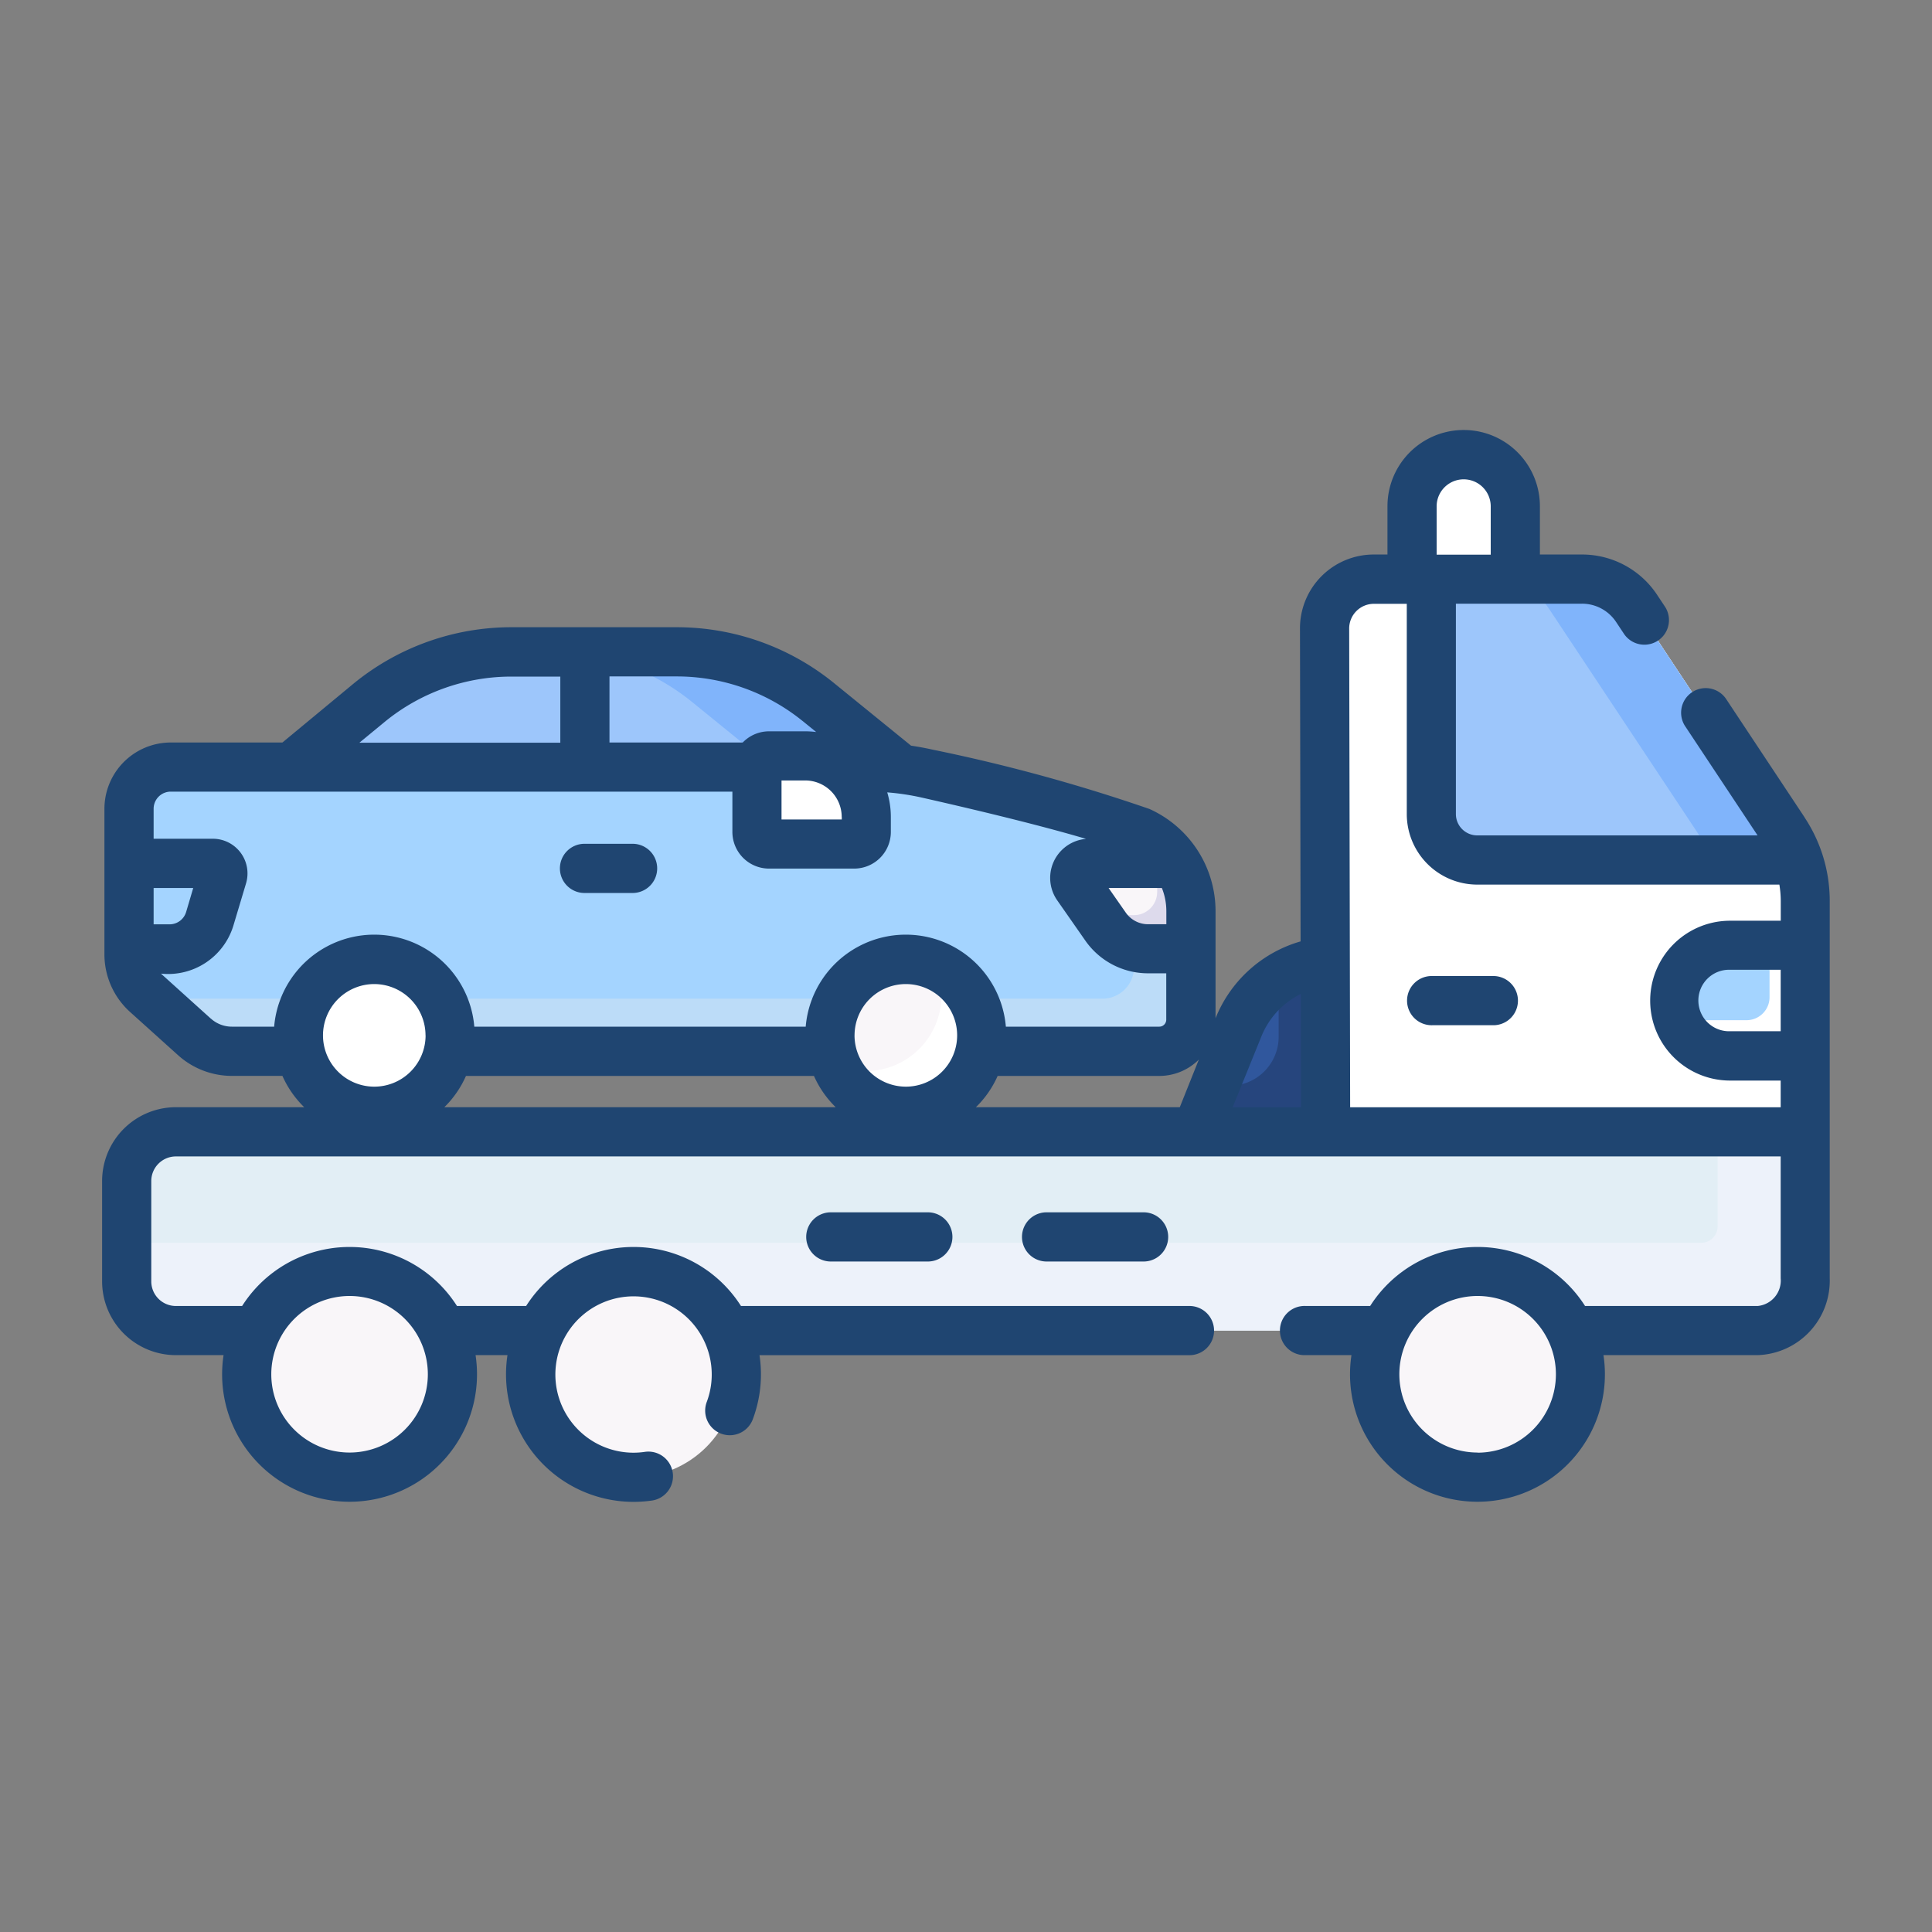 <svg xmlns="http://www.w3.org/2000/svg" xmlns:xlink="http://www.w3.org/1999/xlink" width="60" height="60" viewBox="0 0 60 60">
  <rect x="0" y="0" width="60" height="60" fill="#808080" stroke="none"/>
  <defs>
    <clipPath id="clip-Recovery-Service">
      <rect width="60" height="60"/>
    </clipPath>
  </defs>
  <g id="Recovery-Service" clip-path="url(#clip-Recovery-Service)">
    <g id="tow-truck" transform="translate(3.171 -83.852)">
      <g id="Group_81745" data-name="Group 81745" transform="translate(40.681 97.975)">
        <path id="Path_115658" data-name="Path 115658" d="M389.783,104.5a1.6,1.6,0,0,0-1.6,1.6v3.522h3.207V106.1A1.6,1.6,0,0,0,389.783,104.5Z" transform="translate(-388.179 -104.497)" fill="#fff"/>
      </g>
      <g id="Group_81746" data-name="Group 81746" transform="translate(41.483 97.975)">
        <path id="Path_115659" data-name="Path 115659" d="M396.632,104.5a1.594,1.594,0,0,0-.8.216,1.6,1.6,0,0,1,.8,1.387v3.522h1.6V106.1A1.6,1.6,0,0,0,396.632,104.5Z" transform="translate(-395.83 -104.497)" fill="#fff"/>
      </g>
      <g id="Group_81747" data-name="Group 81747" transform="translate(33.741 113.688)">
        <path id="Path_115660" data-name="Path 115660" d="M321.958,260.336,323.5,256.5a3.31,3.31,0,0,1,3.069-2.071v5.9h-4.615Z" transform="translate(-321.958 -254.432)" fill="#30579d"/>
      </g>
      <g id="Group_81748" data-name="Group 81748" transform="translate(33.741 113.688)">
        <path id="Path_115661" data-name="Path 115661" d="M324.756,254.978v1.815a1.524,1.524,0,0,1-1.524,1.524h-.459l-.815,2.02h4.615v-5.9A3.3,3.3,0,0,0,324.756,254.978Z" transform="translate(-321.958 -254.433)" fill="#26457d"/>
      </g>
      <g id="Group_81749" data-name="Group 81749" transform="translate(37.964 101.84)">
        <path id="Path_115662" data-name="Path 115662" d="M377.182,160.365h-14.9l-.035-17.449a1.527,1.527,0,0,1,1.527-1.531h6.468a2.036,2.036,0,0,1,1.7.911l4.582,6.909a3.937,3.937,0,0,1,.656,2.176Z" transform="translate(-362.252 -141.385)" fill="#fff"/>
      </g>
      <g id="Group_81750" data-name="Group 81750" transform="translate(43.236 101.841)">
        <path id="Path_115663" data-name="Path 115663" d="M421.56,149.206l-4.582-6.909a2.036,2.036,0,0,0-1.7-.911h-2.723a2.037,2.037,0,0,1,1.7.911l4.582,6.909a3.936,3.936,0,0,1,.656,2.176v8.984h2.723v-8.984A3.938,3.938,0,0,0,421.56,149.206Z" transform="translate(-412.558 -141.386)" fill="#fff"/>
      </g>
      <g id="Group_81751" data-name="Group 81751" transform="translate(48.841 113.209)">
        <path id="Path_115664" data-name="Path 115664" d="M470.1,249.867h-2.334a1.718,1.718,0,0,0,0,3.436H470.1Z" transform="translate(-466.045 -249.867)" fill="#a4d4ff"/>
      </g>
      <g id="Group_81752" data-name="Group 81752" transform="translate(48.924 113.209)">
        <path id="Path_115665" data-name="Path 115665" d="M469.691,249.867v1.611a.715.715,0,0,1-.715.715h-1.619a1.715,1.715,0,0,1-.525-.083,1.718,1.718,0,0,0,1.636,1.193H470.8v-3.436Z" transform="translate(-466.831 -249.867)" fill="#fff"/>
      </g>
      <g id="Group_81753" data-name="Group 81753" transform="translate(4.623 104.095)">
        <path id="Path_115666" data-name="Path 115666" d="M52.2,162.894h5.142a6.957,6.957,0,0,1,4.386,1.557l3.736,3.034H44.115l3.674-3.013A6.957,6.957,0,0,1,52.2,162.894Z" transform="translate(-44.115 -162.894)" fill="#9dc6fb"/>
      </g>
      <g id="Group_81754" data-name="Group 81754" transform="translate(13.935 104.095)">
        <path id="Path_115667" data-name="Path 115667" d="M141.267,164.451a6.957,6.957,0,0,0-4.386-1.557h-3.916a6.957,6.957,0,0,1,4.386,1.557l3.736,3.034H145Z" transform="translate(-132.965 -162.894)" fill="#80b4fb"/>
      </g>
      <g id="Group_81755" data-name="Group 81755" transform="translate(0.764 119.002)">
        <path id="Path_115668" data-name="Path 115668" d="M7.287,306.664v3.117a1.527,1.527,0,0,0,1.527,1.527H57.947a1.551,1.551,0,0,0,1.47-1.62v-4.551H8.814a1.527,1.527,0,0,0-1.527,1.527Z" transform="translate(-7.287 -305.137)" fill="#e2eef5"/>
      </g>
      <g id="Group_81756" data-name="Group 81756" transform="translate(0.764 119.002)">
        <path id="Path_115669" data-name="Path 115669" d="M56.694,305.138l0,2.936a.51.51,0,0,1-.51.51H7.287v1.2a1.527,1.527,0,0,0,1.527,1.527H57.947a1.551,1.551,0,0,0,1.47-1.62v-4.551H56.694Z" transform="translate(-7.287 -305.138)" fill="#edf2fa"/>
      </g>
      <g id="Group_81757" data-name="Group 81757" transform="translate(39.523 123.34)">
        <circle id="Ellipse_739" data-name="Ellipse 739" cx="3.195" cy="3.195" r="3.195" transform="translate(0 0)" fill="#f9f6f9"/>
      </g>
      <g id="Group_81759" data-name="Group 81759" transform="translate(4.49 123.34)">
        <circle id="Ellipse_740" data-name="Ellipse 740" cx="3.195" cy="3.195" r="3.195" transform="translate(0 0)" fill="#f9f6f9"/>
      </g>
      <g id="Group_81761" data-name="Group 81761" transform="translate(13.307 123.34)">
        <circle id="Ellipse_741" data-name="Ellipse 741" cx="3.195" cy="3.195" r="3.195" transform="translate(0 0)" fill="#f9f6f9"/>
      </g>
      <g id="Group_81763" data-name="Group 81763" transform="translate(0.835 107.674)">
        <path id="Path_115673" data-name="Path 115673" d="M39.342,199.05a54.209,54.209,0,0,0-6.586-1.794,8.333,8.333,0,0,0-1.836-.2H9.259a1.3,1.3,0,0,0-1.295,1.295v4.525a1.645,1.645,0,0,0,.544,1.222L10,205.434a1.737,1.737,0,0,0,1.162.446h28.8a.981.981,0,0,0,.981-.981v-3.374a2.714,2.714,0,0,0-1.6-2.475Z" transform="translate(-7.964 -197.052)" fill="#a4d4ff"/>
      </g>
      <g id="Group_81764" data-name="Group 81764" transform="translate(1.148 109.532)">
        <path id="Path_115674" data-name="Path 115674" d="M42.017,214.915c-.1-.045-.218-.092-.348-.141a2.711,2.711,0,0,1,.183.98v3.374a.981.981,0,0,1-.981.981h-28.8a1.737,1.737,0,0,1-1.116-.407,1.645,1.645,0,0,0,.231.257l1.488,1.34a1.737,1.737,0,0,0,1.162.446h28.8a.981.981,0,0,0,.981-.981V217.39a2.714,2.714,0,0,0-1.6-2.475Z" transform="translate(-10.953 -214.774)" fill="#bcdcf8"/>
      </g>
      <g id="Group_81765" data-name="Group 81765" transform="translate(30.207 110.665)">
        <path id="Path_115675" data-name="Path 115675" d="M291.842,227.072a2.712,2.712,0,0,0-.441-1.483h-2.71a.454.454,0,0,0-.372.713l.873,1.252a1.607,1.607,0,0,0,1.318.688h1.332Z" transform="translate(-288.237 -225.589)" fill="#f9f6f9"/>
      </g>
      <g id="Group_81766" data-name="Group 81766" transform="translate(30.83 110.665)">
        <path id="Path_115676" data-name="Path 115676" d="M296.719,225.589h-.642a2.7,2.7,0,0,1,.036.436v.451a.72.72,0,0,1-.72.72h-.612a1.607,1.607,0,0,1-.6-.119l.333.478a1.607,1.607,0,0,0,1.318.688h1.332v-1.171a2.711,2.711,0,0,0-.441-1.483Z" transform="translate(-294.177 -225.589)" fill="#dddaec"/>
      </g>
      <g id="Group_81768" data-name="Group 81768" transform="translate(20.338 107.326)">
        <path id="Path_115679" data-name="Path 115679" d="M197.074,196.471h-2.625a.385.385,0,0,1-.385-.385v-1.969a.385.385,0,0,1,.385-.385h1.058a1.952,1.952,0,0,1,1.952,1.952v.4A.385.385,0,0,1,197.074,196.471Z" transform="translate(-194.064 -193.733)" fill="#fff"/>
      </g>
      <g id="Group_81769" data-name="Group 81769" transform="translate(22.603 113.65)">
        <circle id="Ellipse_742" data-name="Ellipse 742" cx="2.356" cy="2.356" r="2.356" fill="#f9f6f9"/>
      </g>
      <g id="Group_81770" data-name="Group 81770" transform="translate(22.79 113.837)">
        <path id="Path_115681" data-name="Path 115681" d="M220.555,255.854a2.357,2.357,0,0,1-3.091,3.091,2.357,2.357,0,1,0,3.091-3.091Z" transform="translate(-217.464 -255.854)" fill="#fff"/>
      </g>
      <g id="Group_81771" data-name="Group 81771" transform="translate(6.095 113.65)">
        <circle id="Ellipse_743" data-name="Ellipse 743" cx="2.356" cy="2.356" r="2.356" fill="#fff"/>
      </g>
      <g id="Group_81773" data-name="Group 81773" transform="translate(41.28 101.841)">
        <path id="Path_115683" data-name="Path 115683" d="M395.32,150.106h9.973a3.932,3.932,0,0,0-.441-.9L400.27,142.3a2.036,2.036,0,0,0-1.7-.911h-4.679v7.294A1.425,1.425,0,0,0,395.32,150.106Z" transform="translate(-393.894 -141.386)" fill="#9dc6fb"/>
      </g>
      <g id="Group_81774" data-name="Group 81774" transform="translate(43.236 101.84)">
        <path id="Path_115684" data-name="Path 115684" d="M414.255,142.3l4.582,6.909a3.935,3.935,0,0,1,.441.9H422a3.93,3.93,0,0,0-.441-.9l-4.582-6.909a2.036,2.036,0,0,0-1.7-.911h-2.723A2.036,2.036,0,0,1,414.255,142.3Z" transform="translate(-412.558 -141.385)" fill="#80b4fb"/>
      </g>
      <g id="Group_81775" data-name="Group 81775" transform="translate(0 97.211)">
        <path id="Path_115685" data-name="Path 115685" d="M52.874,109.238l-2.424-3.656a.764.764,0,1,0-1.273.844l2.235,3.37H42.705a.663.663,0,0,1-.662-.662V102.6h3.915a1.27,1.27,0,0,1,1.061.569l.253.381a.764.764,0,0,0,1.273-.844l-.253-.381a2.794,2.794,0,0,0-2.333-1.252H44.652v-1.5a2.367,2.367,0,1,0-4.734,0v1.5h-.426a2.291,2.291,0,0,0-2.291,2.3l.019,9.715a4.05,4.05,0,0,0-2.641,2.386l0,.006v-3.332a3.483,3.483,0,0,0-2.051-3.172,53.165,53.165,0,0,0-6.731-1.842c-.223-.05-.448-.092-.675-.125l-2.4-1.95a7.744,7.744,0,0,0-4.867-1.728H12.709a7.74,7.74,0,0,0-4.9,1.751L5.6,106.911H2.13a2.061,2.061,0,0,0-2.058,2.058v4.524a2.411,2.411,0,0,0,.8,1.79l1.488,1.34a2.5,2.5,0,0,0,1.673.642H5.6a3.133,3.133,0,0,0,.676.972H2.291A2.294,2.294,0,0,0,0,120.529v3.117a2.293,2.293,0,0,0,2.291,2.291H3.772a3.958,3.958,0,1,0,7.826,0h.991a3.961,3.961,0,0,0,4.454,4.52.764.764,0,1,0-.207-1.513,2.462,2.462,0,0,1-.334.023,2.428,2.428,0,1,1,2.281-1.589.764.764,0,1,0,1.433.529,3.974,3.974,0,0,0,.2-1.969H33.741a.764.764,0,1,0,0-1.527h-13.9a3.953,3.953,0,0,0-6.673,0H11.021a3.953,3.953,0,0,0-6.673,0H2.291a.765.765,0,0,1-.764-.764v-3.117a.765.765,0,0,1,.764-.764H52.13v3.787a.794.794,0,0,1-.706.857h-5.37a3.954,3.954,0,0,0-6.673,0H37.37a.764.764,0,1,0,0,1.527H38.8a3.958,3.958,0,1,0,7.826,0h4.793a2.315,2.315,0,0,0,2.234-2.384V111.836a4.684,4.684,0,0,0-.783-2.6ZM7.685,124.1a2.431,2.431,0,1,1-2.431,2.431A2.434,2.434,0,0,1,7.685,124.1Zm35.033,4.862a2.431,2.431,0,1,1,2.431-2.431A2.434,2.434,0,0,1,42.718,128.966Zm9.412-13.084H50.559a.955.955,0,1,1,0-1.909H52.13Zm-10.685-16.3a.84.84,0,0,1,1.68,0v1.5h-1.68ZM36,116.045a2.533,2.533,0,0,1,1.228-1.327l.007,3.521H35.111Zm-2.532,2.193H27.136a3.133,3.133,0,0,0,.676-.972h5.019a1.739,1.739,0,0,0,1.229-.508Zm-10.1-2.232a1.593,1.593,0,1,1,1.593,1.593A1.595,1.595,0,0,1,23.367,116.006Zm9.544-4.577a1.943,1.943,0,0,1,.139.719v.407h-.568a.844.844,0,0,1-.692-.361l-.534-.765Zm-9.941-2.205v.078H21.1V108.09h.734A1.134,1.134,0,0,1,22.969,109.223Zm-1.214-2.979.42.341a2.671,2.671,0,0,0-.34-.022H20.712a1.133,1.133,0,0,0-.817.348H15.757v-2.053h2.093A6.212,6.212,0,0,1,21.755,106.244Zm-12.973.019a6.209,6.209,0,0,1,3.927-1.4H14.23v2.053H7.991ZM1.6,111.429h1.23l-.221.747a.537.537,0,0,1-.511.382H1.6v-1.129Zm1.78,4.06-1.552-1.4a2.119,2.119,0,0,0,2.244-1.475l.4-1.335A1.077,1.077,0,0,0,3.442,109.9H1.6v-.932a.532.532,0,0,1,.531-.531H19.574v1.253a1.139,1.139,0,0,0,1.137,1.137h2.647a1.139,1.139,0,0,0,1.137-1.137v-.468a2.654,2.654,0,0,0-.112-.762,7.576,7.576,0,0,1,1.074.162c2.16.488,3.918.931,5.1,1.282a1.217,1.217,0,0,0-.895,1.909l.874,1.252a2.372,2.372,0,0,0,1.944,1.014h.568v1.44a.217.217,0,0,1-.217.217H28.067a3.119,3.119,0,0,0-6.216,0H11.559a3.119,3.119,0,0,0-6.216,0H4.03a.972.972,0,0,1-.651-.25Zm6.666.517a1.593,1.593,0,1,1-1.593-1.593A1.595,1.595,0,0,1,10.044,116.006Zm1.261,1.26h10.8a3.133,3.133,0,0,0,.676.972H10.628A3.135,3.135,0,0,0,11.3,117.266Zm27.452.972-.03-14.869a.767.767,0,0,1,.764-.765h1.025v6.531a2.191,2.191,0,0,0,2.189,2.189h9.382a3.181,3.181,0,0,1,.043.512v.61H50.559a2.482,2.482,0,1,0,0,4.964H52.13v.829H38.757Z" transform="translate(0 -97.211)" fill="#1f4571"/>
        <path id="Path_115686" data-name="Path 115686" d="M389.65,258.975h-1.916a.764.764,0,1,0,0,1.527h1.916a.764.764,0,0,0,0-1.527Z" transform="translate(-346.416 -242.022)" fill="#1f4571"/>
        <path id="Path_115687" data-name="Path 115687" d="M209.154,328.993a.764.764,0,0,0,0,1.527h3.068a.764.764,0,0,0,0-1.527Z" transform="translate(-186.551 -304.702)" fill="#1f4571"/>
        <path id="Path_115688" data-name="Path 115688" d="M273.091,328.993a.764.764,0,0,0,0,1.527h3.068a.764.764,0,0,0,0-1.527Z" transform="translate(-243.787 -304.702)" fill="#1f4571"/>
        <path id="Path_115689" data-name="Path 115689" d="M136.69,221.319h1.493a.764.764,0,0,0,0-1.527H136.69a.764.764,0,1,0,0,1.527Z" transform="translate(-121.681 -206.946)" fill="#1f4571"/>
      </g>
    </g>
  </g>
</svg>

